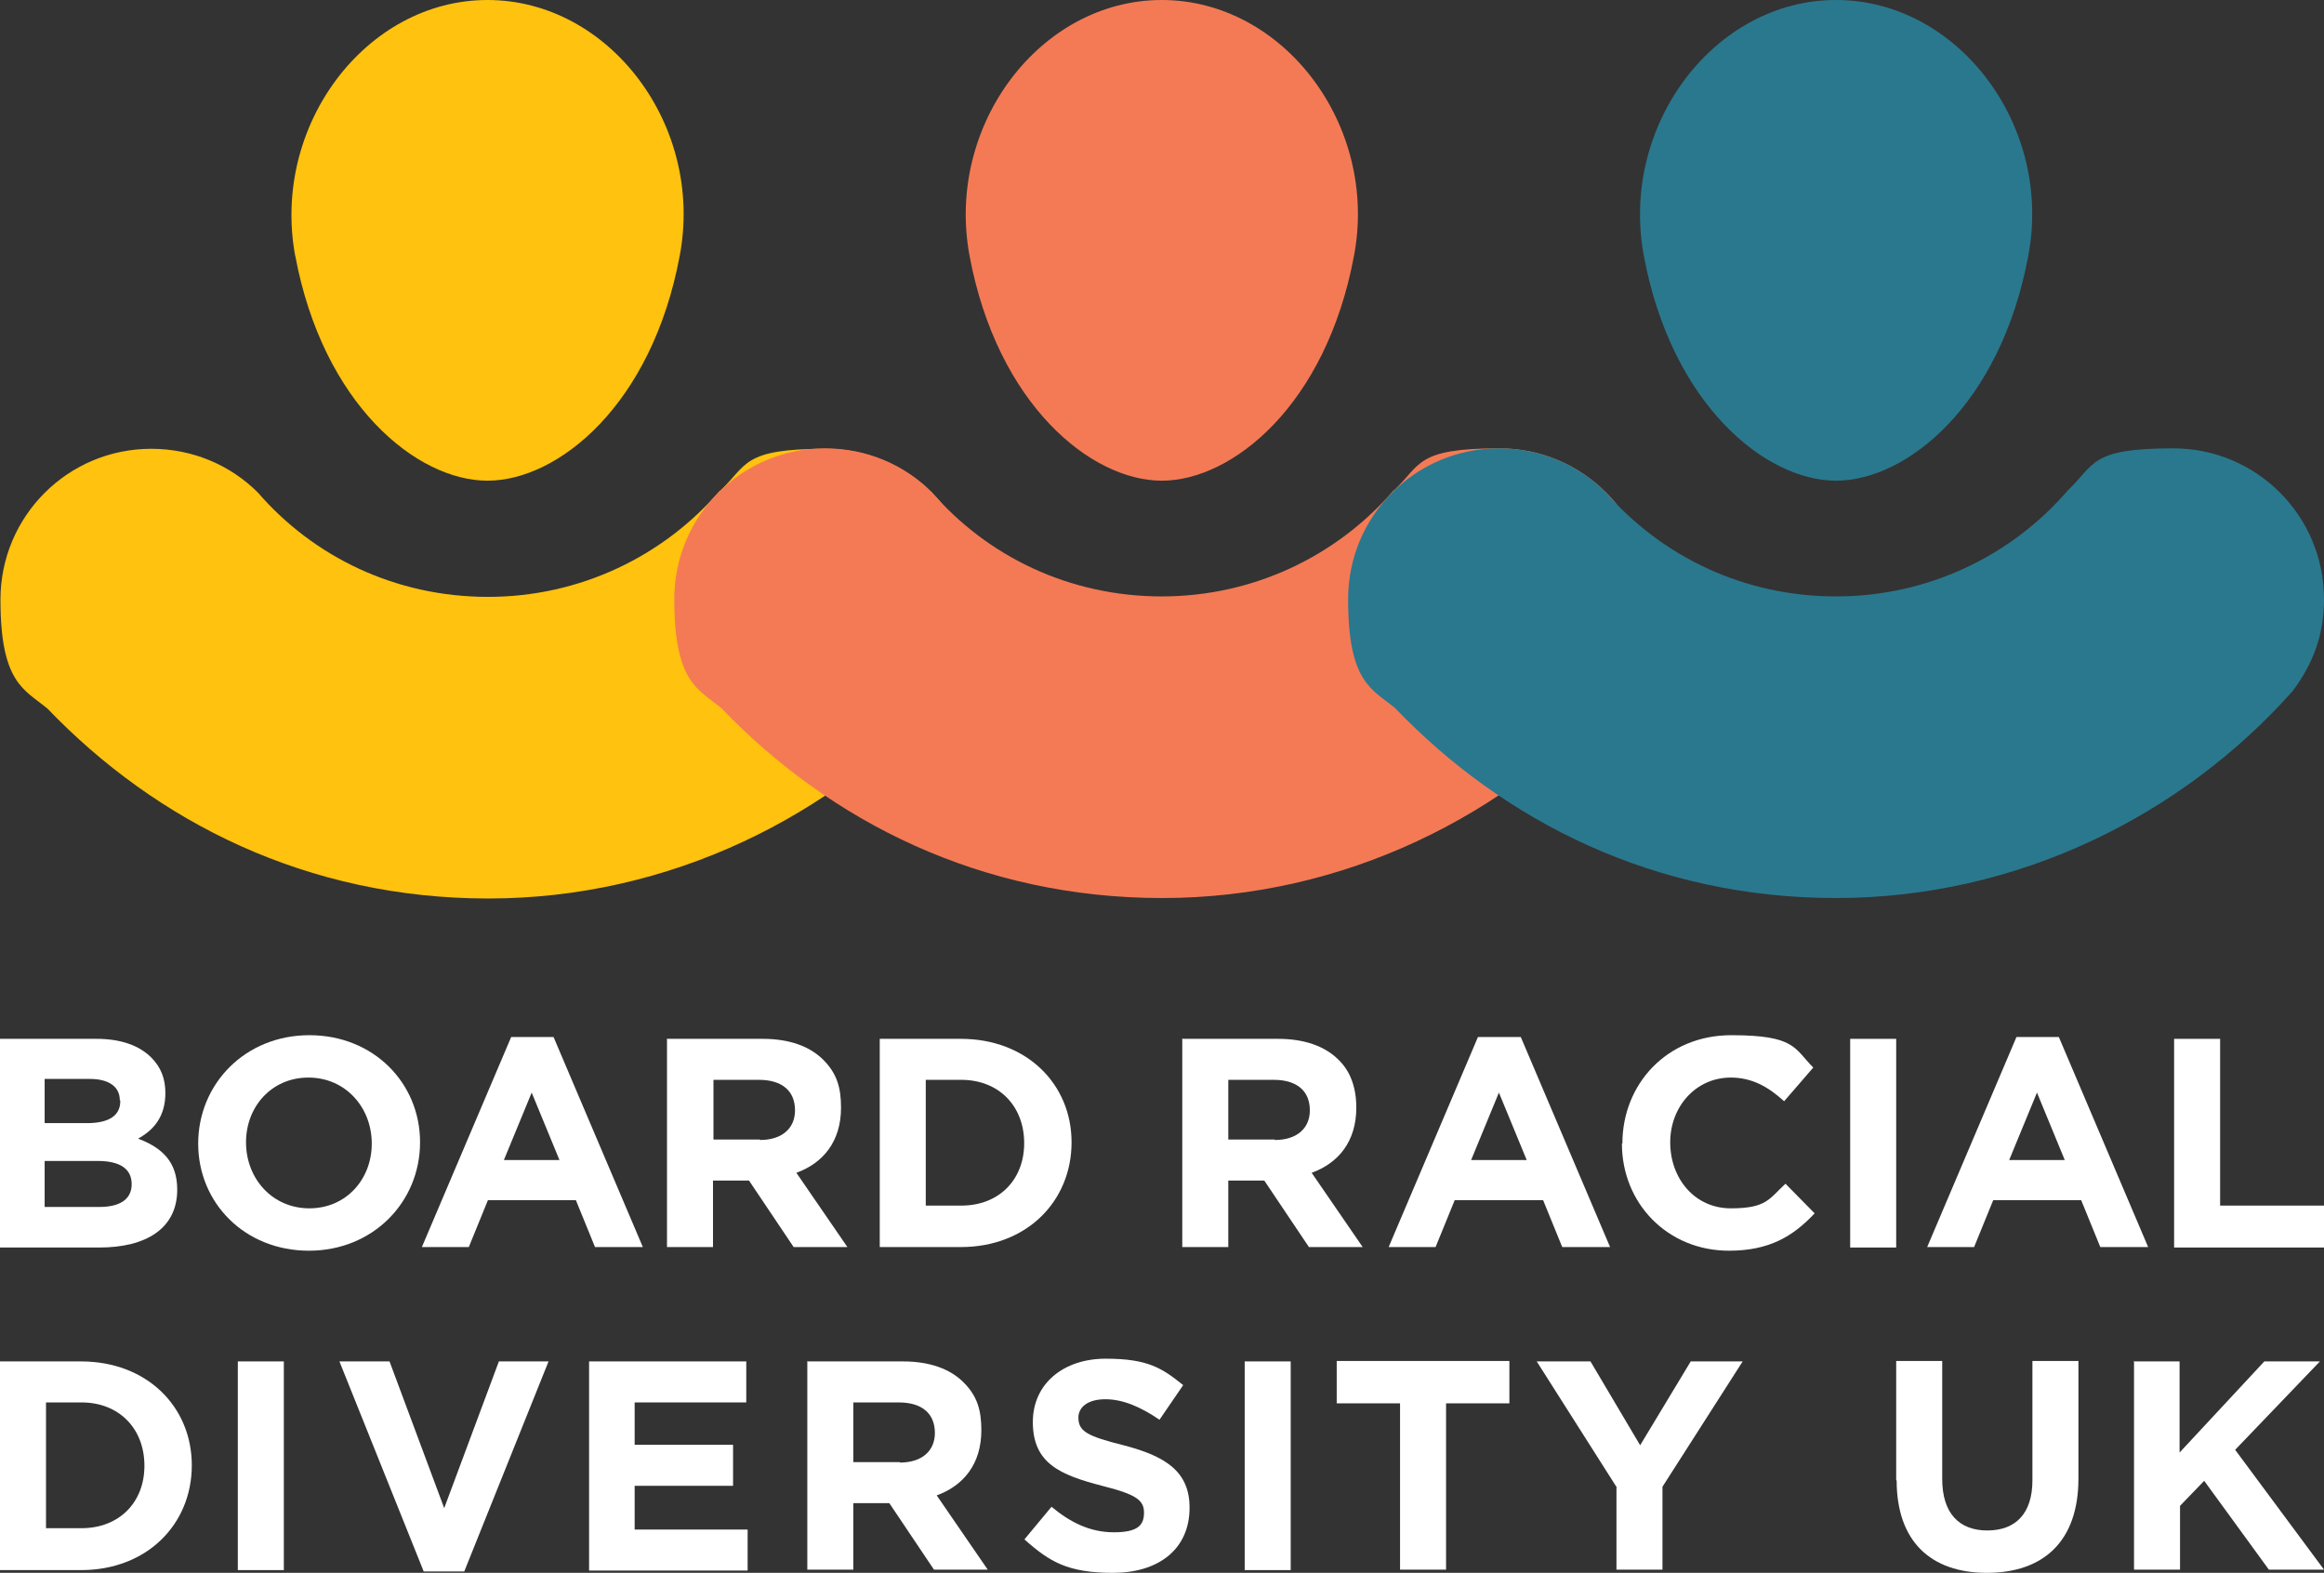 <?xml version="1.0" encoding="UTF-8"?>
<svg xmlns="http://www.w3.org/2000/svg" xmlns:i="http://ns.adobe.com/AdobeIllustrator/10.0/" id="Layer_1" version="1.1" viewBox="0 0 510.1 345.2">
  <rect x="0" y="0" width="510.1" height="345.2" fill="#333333" stroke="none"/>
  <defs>
    <style>
      .st0 {
        fill: #fff;
      }

      .st1 {
        fill: #2a788e;
      }

      .st2 {
        fill: #ffc20e;
      }

      .st3 {
        fill: #f47a55;
      }
    </style>
  </defs>
  <g>
    <path class="st0" d="M0,228h21.2c5.2,0,9.3,1.4,12,4.1,2.1,2.1,3.1,4.6,3.1,7.8h0c0,5.3-2.7,8.2-6,10,5.3,2,8.6,5.1,8.6,11.2h0c0,8.5-6.8,12.7-17.1,12.7H0v-45.8h0ZM26.3,241.5c0-3-2.4-4.7-6.6-4.7h-9.9v9.7h9.3c4.4,0,7.3-1.4,7.3-4.8h0v-.2ZM21.4,254.8h-11.6v10.1h12c4.4,0,7.1-1.6,7.1-5h0c0-3.2-2.3-5.1-7.5-5.1Z"></path>
    <path class="st0" d="M43.5,251h0c0-13.1,10.3-23.8,24.4-23.8s24.3,10.5,24.3,23.5h0c0,13.1-10.3,23.8-24.4,23.8s-24.3-10.5-24.3-23.5h0ZM81.6,251h0c0-8-5.8-14.5-13.9-14.5s-13.7,6.4-13.7,14.2h0c0,8,5.8,14.5,13.9,14.5s13.7-6.4,13.7-14.2Z"></path>
    <path class="st0" d="M112.2,227.6h9.3l19.6,46.1h-10.5l-4.2-10.3h-19.3l-4.2,10.3h-10.3l19.6-46.1ZM122.8,254.6l-6.1-14.8-6.1,14.8h12.2Z"></path>
    <path class="st0" d="M146.5,228h20.9c5.8,0,10.3,1.6,13.3,4.6s3.9,6.1,3.9,10.5h0c0,7.5-4,12.2-9.8,14.3l11.2,16.3h-11.8l-9.8-14.6h-7.9v14.6h-10.1v-45.8h0ZM166.8,250.2c4.9,0,7.7-2.6,7.7-6.5h0c0-4.4-3-6.7-7.9-6.7h-10v13.1h10.2,0Z"></path>
    <path class="st0" d="M193.1,228h17.8c14.4,0,24.3,9.9,24.3,22.7h0c0,13-9.9,23-24.3,23h-17.8v-45.8h0ZM203.2,237v27.6h7.8c8.2,0,13.8-5.6,13.8-13.7h0c0-8.2-5.6-13.9-13.8-13.9h-7.8Z"></path>
    <path class="st0" d="M259.6,228h20.9c5.8,0,10.3,1.6,13.3,4.6,2.6,2.5,3.9,6.1,3.9,10.5h0c0,7.5-4,12.2-9.8,14.3l11.2,16.3h-11.8l-9.8-14.6h-7.9v14.6h-10.1v-45.8h0ZM279.8,250.2c4.9,0,7.7-2.6,7.7-6.5h0c0-4.4-3-6.7-7.9-6.7h-10v13.1h10.2,0Z"></path>
    <path class="st0" d="M324.5,227.6h9.3l19.6,46.1h-10.5l-4.2-10.3h-19.4l-4.2,10.3h-10.3l19.6-46.1h.1ZM335.1,254.6l-6.1-14.8-6.1,14.8h12.2Z"></path>
    <path class="st0" d="M356.1,251h0c0-13.1,9.8-23.8,23.9-23.8s13.8,2.9,18,7.1l-6.4,7.4c-3.5-3.2-7.1-5.2-11.7-5.2-7.7,0-13.3,6.4-13.3,14.2h0c0,8,5.4,14.5,13.3,14.5s8.4-2.1,12-5.4l6.4,6.5c-4.7,5-9.9,8.2-18.8,8.2-13.5,0-23.5-10.4-23.5-23.5h0Z"></path>
    <path class="st0" d="M406.1,228h10.1v45.8h-10.1v-45.8Z"></path>
    <path class="st0" d="M442.6,227.6h9.3l19.6,46.1h-10.5l-4.2-10.3h-19.3l-4.2,10.3h-10.3l19.6-46.1h0ZM453.2,254.6l-6.1-14.8-6.1,14.8h12.2,0Z"></path>
    <path class="st0" d="M477.2,228h10.1v36.6h22.8v9.2h-32.9v-45.8h0Z"></path>
    <path class="st0" d="M0,298.8h17.8c14.4,0,24.3,9.9,24.3,22.8h0c0,13-9.9,23-24.3,23H0v-45.8ZM10.1,307.8v27.6h7.8c8.2,0,13.8-5.6,13.8-13.7h0c0-8.2-5.6-13.9-13.8-13.9h-7.8Z"></path>
    <path class="st0" d="M52.2,298.8h10.1v45.8h-10.1v-45.8Z"></path>
    <path class="st0" d="M74.4,298.8h11.1l12,32.2,12-32.2h10.9l-18.5,46.1h-8.9l-18.5-46.1h-.1Z"></path>
    <path class="st0" d="M129.3,298.8h34.5v9h-24.5v9.3h21.6v9h-21.6v9.6h24.8v9h-34.8v-45.8h0Z"></path>
    <path class="st0" d="M177.3,298.8h20.9c5.8,0,10.3,1.6,13.3,4.6s3.9,6.1,3.9,10.5h0c0,7.5-4,12.2-9.8,14.3l11.2,16.3h-11.8l-9.8-14.6h-7.9v14.6h-10.1v-45.8h0ZM197.5,321c4.9,0,7.7-2.6,7.7-6.5h0c0-4.4-3-6.7-7.9-6.7h-10v13.1h10.2,0Z"></path>
    <path class="st0" d="M224.9,337.8l5.9-7.1c4.1,3.4,8.4,5.6,13.7,5.6s6.6-1.6,6.6-4.3h0c0-2.7-1.6-4-9.2-5.9-9.2-2.4-15.2-4.9-15.2-14h0c0-8.4,6.7-13.9,16-13.9s12.4,2.1,17,5.8l-5.2,7.6c-4.1-2.8-8-4.5-11.9-4.5s-5.9,1.8-5.9,4h0c0,3.1,2,4.1,9.9,6.1,9.3,2.4,14.5,5.8,14.5,13.7h0c0,9.2-6.9,14.3-16.8,14.3s-13.9-2.4-19.4-7.3h0Z"></path>
    <path class="st0" d="M273.2,298.8h10.1v45.8h-10.1v-45.8Z"></path>
    <path class="st0" d="M307.3,308h-13.9v-9.3h37.9v9.3h-13.9v36.5h-10.1v-36.5Z"></path>
    <path class="st0" d="M354.9,326.5l-17.6-27.7h11.8l10.9,18.4,11.1-18.4h11.4l-17.6,27.5v18.2h-10.1v-18h0Z"></path>
    <path class="st0" d="M416.2,324.9v-26.2h10.1v25.9c0,7.5,3.7,11.3,9.9,11.3s9.9-3.7,9.9-11v-26.2h10.1v25.8c0,13.9-7.8,20.7-20.1,20.7s-19.8-6.9-19.8-20.3h-.1Z"></path>
    <path class="st0" d="M468.3,298.8h10.1v20l18.6-20h12.2l-18.6,19.4,19.5,26.3h-12.1l-14.2-19.5-5.3,5.5v14h-10.1v-45.8h-.1Z"></path>
  </g>
  <path class="st2" d="M64.8,56.2C59.5,27.6,80.3,0,107,0s47.6,27.5,42.2,56.1c-6.1,32.8-26.7,49.4-42.2,49.4s-36.1-16.7-42.2-49.4h0ZM158,107.7c-12.3,14.3-30.6,23.3-50.9,23.3s-38.3-8.8-50.5-22.9h0c-6-6-14.3-9.6-23.4-9.6C14.9,98.5.1,113.3.1,131.6s5.2,19.7,10.3,23.9c23.9,24.9,57,41.7,96.8,41.7s75.9-18.1,100.2-45.4c4.7-6.3,6.9-12.6,6.9-20.2,0-18.3-14.8-33.1-33.1-33.1s-17.1,3.5-23.1,9.2h0Z"></path>
  <path class="st3" d="M212.8,56.1C207.5,27.5,228.3,0,255,0s47.6,27.5,42.2,56.1c-6.1,32.8-26.7,49.4-42.2,49.4s-36.1-16.7-42.2-49.4ZM305.9,107.6c-12.3,14.3-30.6,23.3-50.9,23.3s-38.3-8.8-50.5-22.9h0c-6-6-14.3-9.6-23.4-9.6-18.3,0-33.1,14.8-33.1,33.1s5.2,19.7,10.3,23.9c23.9,24.9,57,41.7,96.8,41.7s75.9-18.1,100.2-45.4c4.7-6.3,6.9-12.6,6.9-20.2,0-18.3-14.8-33.1-33.1-33.1s-17.1,3.5-23.1,9.2h-.1Z"></path>
  <path class="st1" d="M360.8,56.1c-5.3-28.6,15.5-56.1,42.2-56.1s47.6,27.5,42.2,56.1c-6.1,32.8-26.7,49.4-42.2,49.4s-36.1-16.7-42.2-49.4ZM453.9,107.6c-12.3,14.3-30.6,23.3-50.9,23.3s-38.3-8.8-50.6-22.9h0c-6-6-14.3-9.6-23.4-9.6-18.3,0-33.1,14.8-33.1,33.1s5.2,19.7,10.3,23.9c23.9,24.9,57,41.7,96.8,41.7s75.9-18.1,100.2-45.4c4.7-6.3,6.9-12.6,6.9-20.2,0-18.3-14.8-33.1-33.1-33.1s-17.1,3.5-23.1,9.2h0Z"></path>
</svg>
